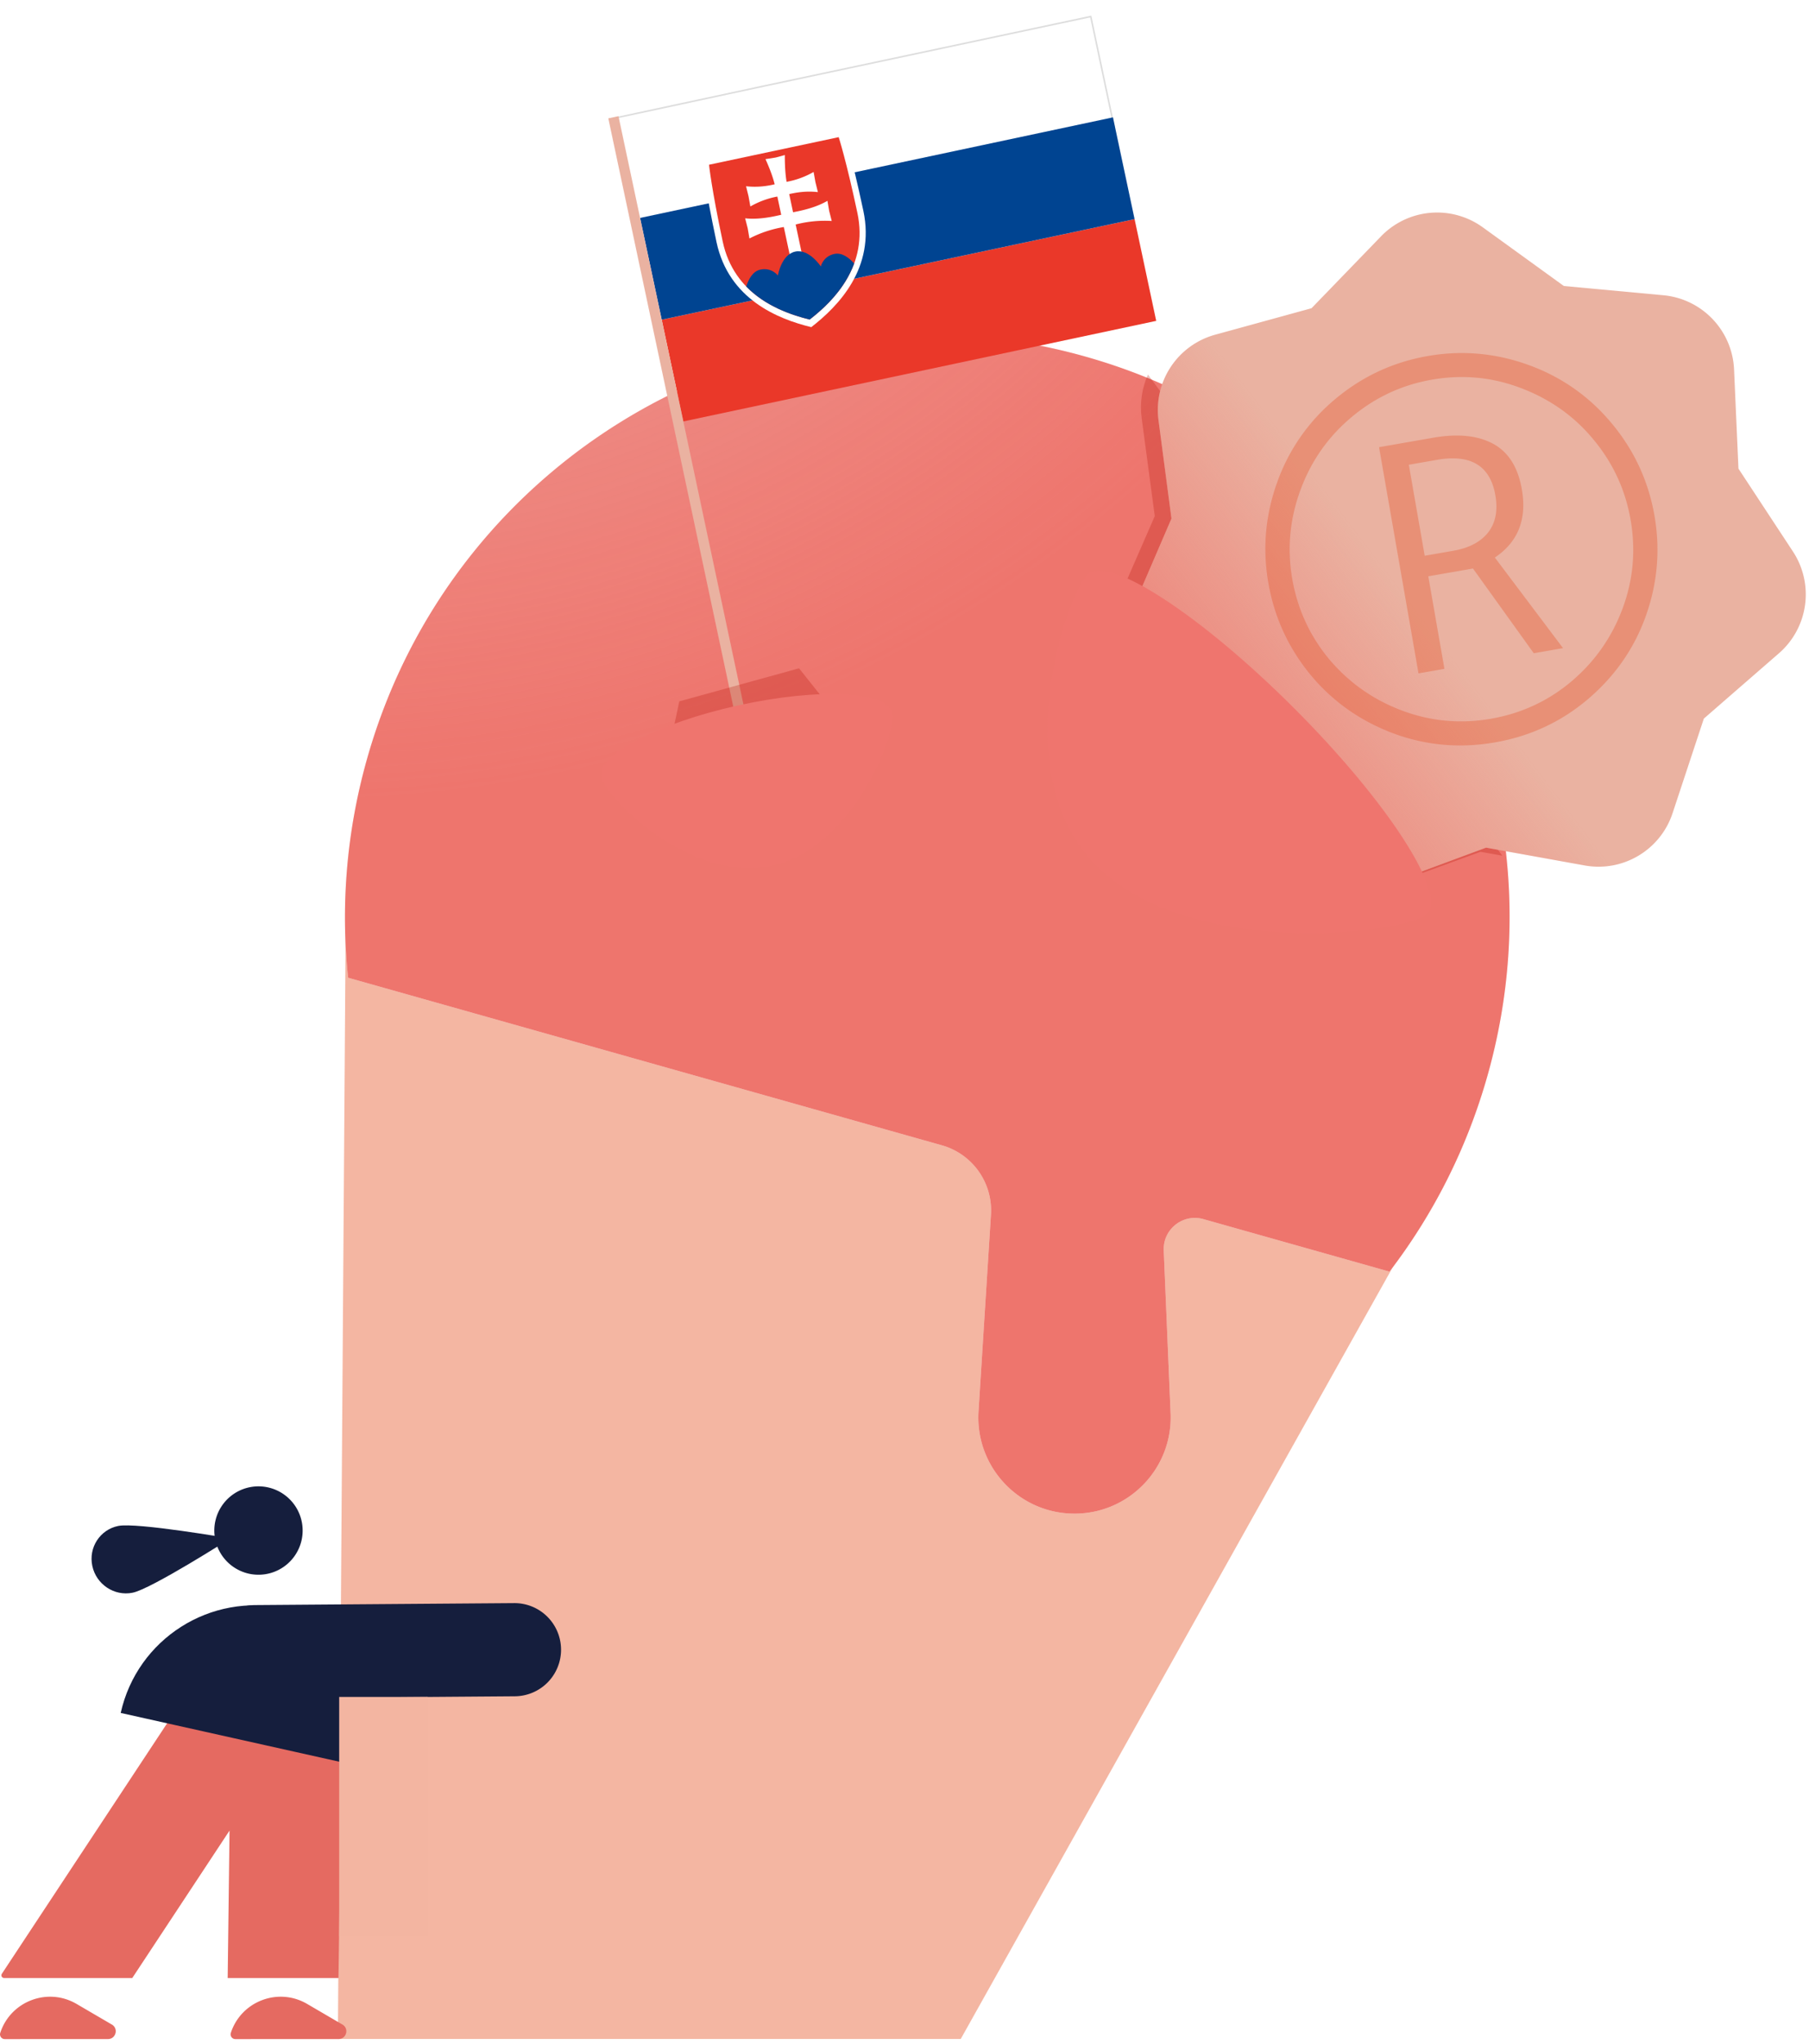 <svg xmlns="http://www.w3.org/2000/svg" xmlns:xlink="http://www.w3.org/1999/xlink" width="348" height="393" fill="none" xmlns:v="https://vecta.io/nano"><path opacity=".87" d="M184.817 392H64.997l1.494-213L275 231l-90.183 161z" fill="#f2ab94"/><g fill-rule="evenodd"><use xlink:href="#F" fill="#fbe8e7"/><use xlink:href="#F" fill="url(#D)"/></g><g filter="url(#B)"><path d="M219.629 80.418l2.517 18.806L216 113.307 267.673 170l17.121-6.24 4.206.749L220.831 72c-1.139 2.571-1.598 5.463-1.202 8.418z" fill="#b70f02" fill-opacity=".26"/></g><g fill="#e56a61"><use xlink:href="#G"/><use xlink:href="#G" x="44.357"/><path fill-rule="evenodd" d="M43.799 380.277l.357-28.343-18.711 28.343H.8c-.419 0-.681-.452-.449-.805h0l31.662-47.958c10.13-15.345 33.824-7.934 33.591 10.507l-.483 38.256H43.799z"/></g><g fill="#151e3d"><path d="M25.501 306.203c-3.523.715-6.993-1.617-7.741-5.142-.767-3.552 1.499-7.003 4.996-7.698 3.523-.715 21.558 2.405 21.558 2.405s-15.27 9.747-18.813 10.435zm29.287 3.057c-14.255-3.18-28.388 5.799-31.567 20.054l51.622 11.513c3.179-14.255-5.799-28.388-20.054-31.567z"/><path fill-rule="evenodd" d="M107.93 317.091a8.96 8.96 0 0 1-8.889 9.024l-49.851.375a8.96 8.96 0 0 1-9.024-8.889 8.96 8.96 0 0 1 8.889-9.024l49.851-.375a8.96 8.96 0 0 1 9.023 8.889z"/><path d="M54.176 301.487a8.5 8.5 0 0 1-11.69-2.785 8.5 8.5 0 0 1 2.786-11.69 8.5 8.5 0 0 1 11.69 2.786 8.5 8.5 0 0 1-2.786 11.689z"/></g><path fill="#f3b5a1" d="M65.25 326.24h17v46h-17z"/><mask id="A" maskUnits="userSpaceOnUse" x="197" y="8" width="185" height="186" mask-type="alpha"><path transform="rotate(48.068 287.264 8.828)" fill="#c4c4c4" d="M287.264 8.828h140.557v120.419H287.264z"/></mask><g mask="url(#A)"><use xlink:href="#H" fill="#eab2a1"/><use xlink:href="#H" fill="url(#E)"/><path opacity=".65" d="M274.073 106.844l5.531-.965c2.996-.523 5.217-1.692 6.665-3.506 1.441-1.848 1.906-4.237 1.394-7.169-.989-5.666-4.726-7.934-11.212-6.801l-5.432.948 3.054 17.493zm18.683-12.784c1.007 5.765-.723 10.141-5.189 13.127l13.117 17.418-5.63.982-11.698-16.29-8.593 1.5 3.105 17.79-4.988.871-7.591-43.487 10.42-1.819c4.708-.822 8.541-.439 11.498 1.15s4.807 4.508 5.549 8.758zm-48.758 18.034c-1.15-6.589-.582-13.053 1.703-19.393a36.79 36.79 0 0 1 11.2-16.01c5.181-4.333 11.096-7.08 17.746-8.241 6.585-1.149 13.045-.58 19.382 1.709s11.671 6.025 16.002 11.21 7.078 11.105 8.24 17.759c1.133 6.49.6 12.864-1.598 19.12s-5.88 11.601-11.043 16.033-11.169 7.246-18.017 8.441c-6.815 1.19-13.399.591-19.753-1.797-6.36-2.42-11.65-6.199-15.871-11.335-4.189-5.142-6.852-10.974-7.991-17.497zm4.593-.802c1.023 5.864 3.421 11.047 7.192 15.549 3.799 4.463 8.456 7.724 13.972 9.782s11.204 2.577 17.064 1.554 11.023-3.418 15.488-7.185c4.493-3.806 7.767-8.468 9.823-13.987s2.572-11.211 1.548-17.075c-1-5.732-3.35-10.839-7.05-15.319-3.667-4.486-8.3-7.802-13.899-9.948-5.566-2.152-11.329-2.707-17.288-1.667-5.794 1.011-10.954 3.423-15.479 7.234-4.499 3.773-7.77 8.452-9.814 14.036s-2.564 11.26-1.557 17.025z" fill="#e44e20" fill-opacity=".51"/></g><path d="M248.866 136.074c18.033 18.016 29.524 35.75 25.668 39.61S229.033 184.516 211 166.5s-5.626-52.195-1.769-56.056 21.602 7.615 39.635 25.63z" fill="#ef756e"/><path d="M154.637 55.65l63.625-13.524 4.159 19.563-63.053 13.402-27.915 5.933-4.158-19.563 27.342-5.812z" fill="#ea3829"/><path d="M151.624 35.844l-28.488 6.055-4.158-19.563 27.915-5.934L209.946 3l4.158 19.563-62.48 13.281z" fill="#fff"/><path d="M123.115 43.323l-4.437-20.708 28.246-6.066L209.83 3.178l4.492 21.206-91.207 18.939z" stroke="#ddd" stroke-width=".3"/><path d="M150.479 36.087l63.625-13.524 2.079 9.781 2.079 9.782-63.052 13.402-27.915 5.933-2.079-9.781-2.08-9.782 27.343-5.812z" fill="#004491"/><path d="M156.067 62.893c-6.404-1.55-15.895-5.356-18.232-16.348s-2.877-16.091-2.877-16.091l27.2-5.782s1.592 4.876 3.929 15.868-4.815 18.322-10.02 22.353z" fill="#fff"/><path d="M155.758 61.437c-5.877-1.437-14.583-4.908-16.728-15s-2.635-14.766-2.635-14.766l24.946-5.302s1.455 4.482 3.598 14.562-4.393 16.816-9.181 20.507z" fill="#ea3829"/><path d="M152.564 40.807c1.449-.282 4.284-.831 6.613-2.2l.336 1.954.488 1.921c-2.334-.139-4.674.091-6.936.68l1.184 5.572-2.279.485-1.185-5.572c-2.306.382-4.538 1.124-6.613 2.2l-.336-1.954-.488-1.921c2.698.3 5.498-.348 6.937-.68l-.746-3.508a16.56 16.56 0 0 0-5.192 1.911l-.349-1.951-.478-1.937c2.307.264 4.207-.074 5.506-.376-.532-2.19-1.77-4.838-1.77-4.838l1.883-.294c.532-.113 1.84-.497 1.84-.497s-.054 2.923.341 5.155a16.31 16.31 0 0 0 5.195-1.898l.349 1.951.475 1.924c-2.306-.264-4.204.086-5.518.379l.743 3.495h0z" fill="#fff"/><path d="M152.98 48.369c-2.684.571-3.337 4.6-3.337 4.6s-1.174-1.603-3.365-1.138c-1.481.315-2.288 1.876-2.723 3.252 3.607 3.707 8.475 5.438 12.203 6.353 3.034-2.352 6.777-5.914 8.561-10.78-.954-1.068-2.323-2.153-3.805-1.838-2.191.466-2.612 2.408-2.612 2.408s-2.237-3.429-4.922-2.858z" fill="#004491"/><path d="M118 22.544l28.409 133.654" stroke="#eab2a1" stroke-width="2"/><g filter="url(#C)"><path d="M153.714 128.483l7.199 9.045-32.665 8.804 2.426-11.495 23.04-6.354z" fill="#b70f02" fill-opacity=".26"/></g><path d="M141.978 135.621c-15.452 3.407-27.23 9.563-26.306 13.75s17.376 20.487 32.828 17.08 24.051-25.233 23.128-29.42-14.198-4.818-29.65-1.41z" fill="#ef756e"/><defs><filter id="B" x="204" y="60" width="97" height="122" filterUnits="userSpaceOnUse" color-interpolation-filters="sRGB"><feFlood flood-opacity="0"/><feBlend in="SourceGraphic"/><feGaussianBlur stdDeviation="6"/></filter><filter id="C" x="116.248" y="116.483" width="56.665" height="41.849" filterUnits="userSpaceOnUse" color-interpolation-filters="sRGB"><feFlood flood-opacity="0"/><feBlend in="SourceGraphic"/><feGaussianBlur stdDeviation="6"/></filter><radialGradient id="D" cx="0" cy="0" r="1" gradientUnits="userSpaceOnUse" gradientTransform="matrix(70.882,391.603,-415.033,75.123,63.665,-59.858)"><stop stop-color="#e56a61" stop-opacity=".41"/><stop offset=".536" stop-color="#ee756d"/></radialGradient><linearGradient id="E" x1="210.545" y1="167.24" x2="273.812" y2="119.012" gradientUnits="userSpaceOnUse"><stop offset=".168" stop-color="#ee756d"/><stop offset="1" stop-color="#ee756d" stop-opacity="0"/></linearGradient><path id="F" d="M286.167 206.735c-3.975 14.091-10.475 26.788-18.873 37.739l-35.801-10.098c-3.93-1.109-7.795 1.947-7.623 6.027l1.318 31.319c.443 10.513-7.961 19.278-18.483 19.278-10.676 0-19.136-9.011-18.463-19.666l2.389-37.816a13 13 0 0 0-9.446-13.332L66.969 187.971c-1.438-13.725-.345-27.947 3.629-42.038 16.79-59.528 78.657-94.174 138.185-77.384s94.174 78.657 77.384 138.186z"/><path id="G" d="M.921 392.021l19.847-.008c1.526-.001 2.072-2.018.754-2.788l-6.799-3.971c-5.547-3.24-12.669-.539-14.674 5.563a.92.92 0 0 0 .872 1.204z"/><path id="H" d="M265.679 45.428a15 15 0 0 1 19.572-1.722l15.59 11.279 19.144 1.777c7.461.693 13.267 6.785 13.599 14.271l.846 19.062 10.48 15.936a15 15 0 0 1-2.692 19.563l-14.445 12.555-6.016 18.187c-2.347 7.092-9.555 11.377-16.907 10.049l-18.966-3.424-18.077 6.684c-7.007 2.591-14.853-.369-18.402-6.942l-9.101-16.857-16.415-9.839a15 15 0 0 1-6.067-18.792l7.536-17.522-2.496-18.917a15 15 0 0 1 10.897-16.426l18.54-5.094 13.38-13.828z"/></defs></svg>
